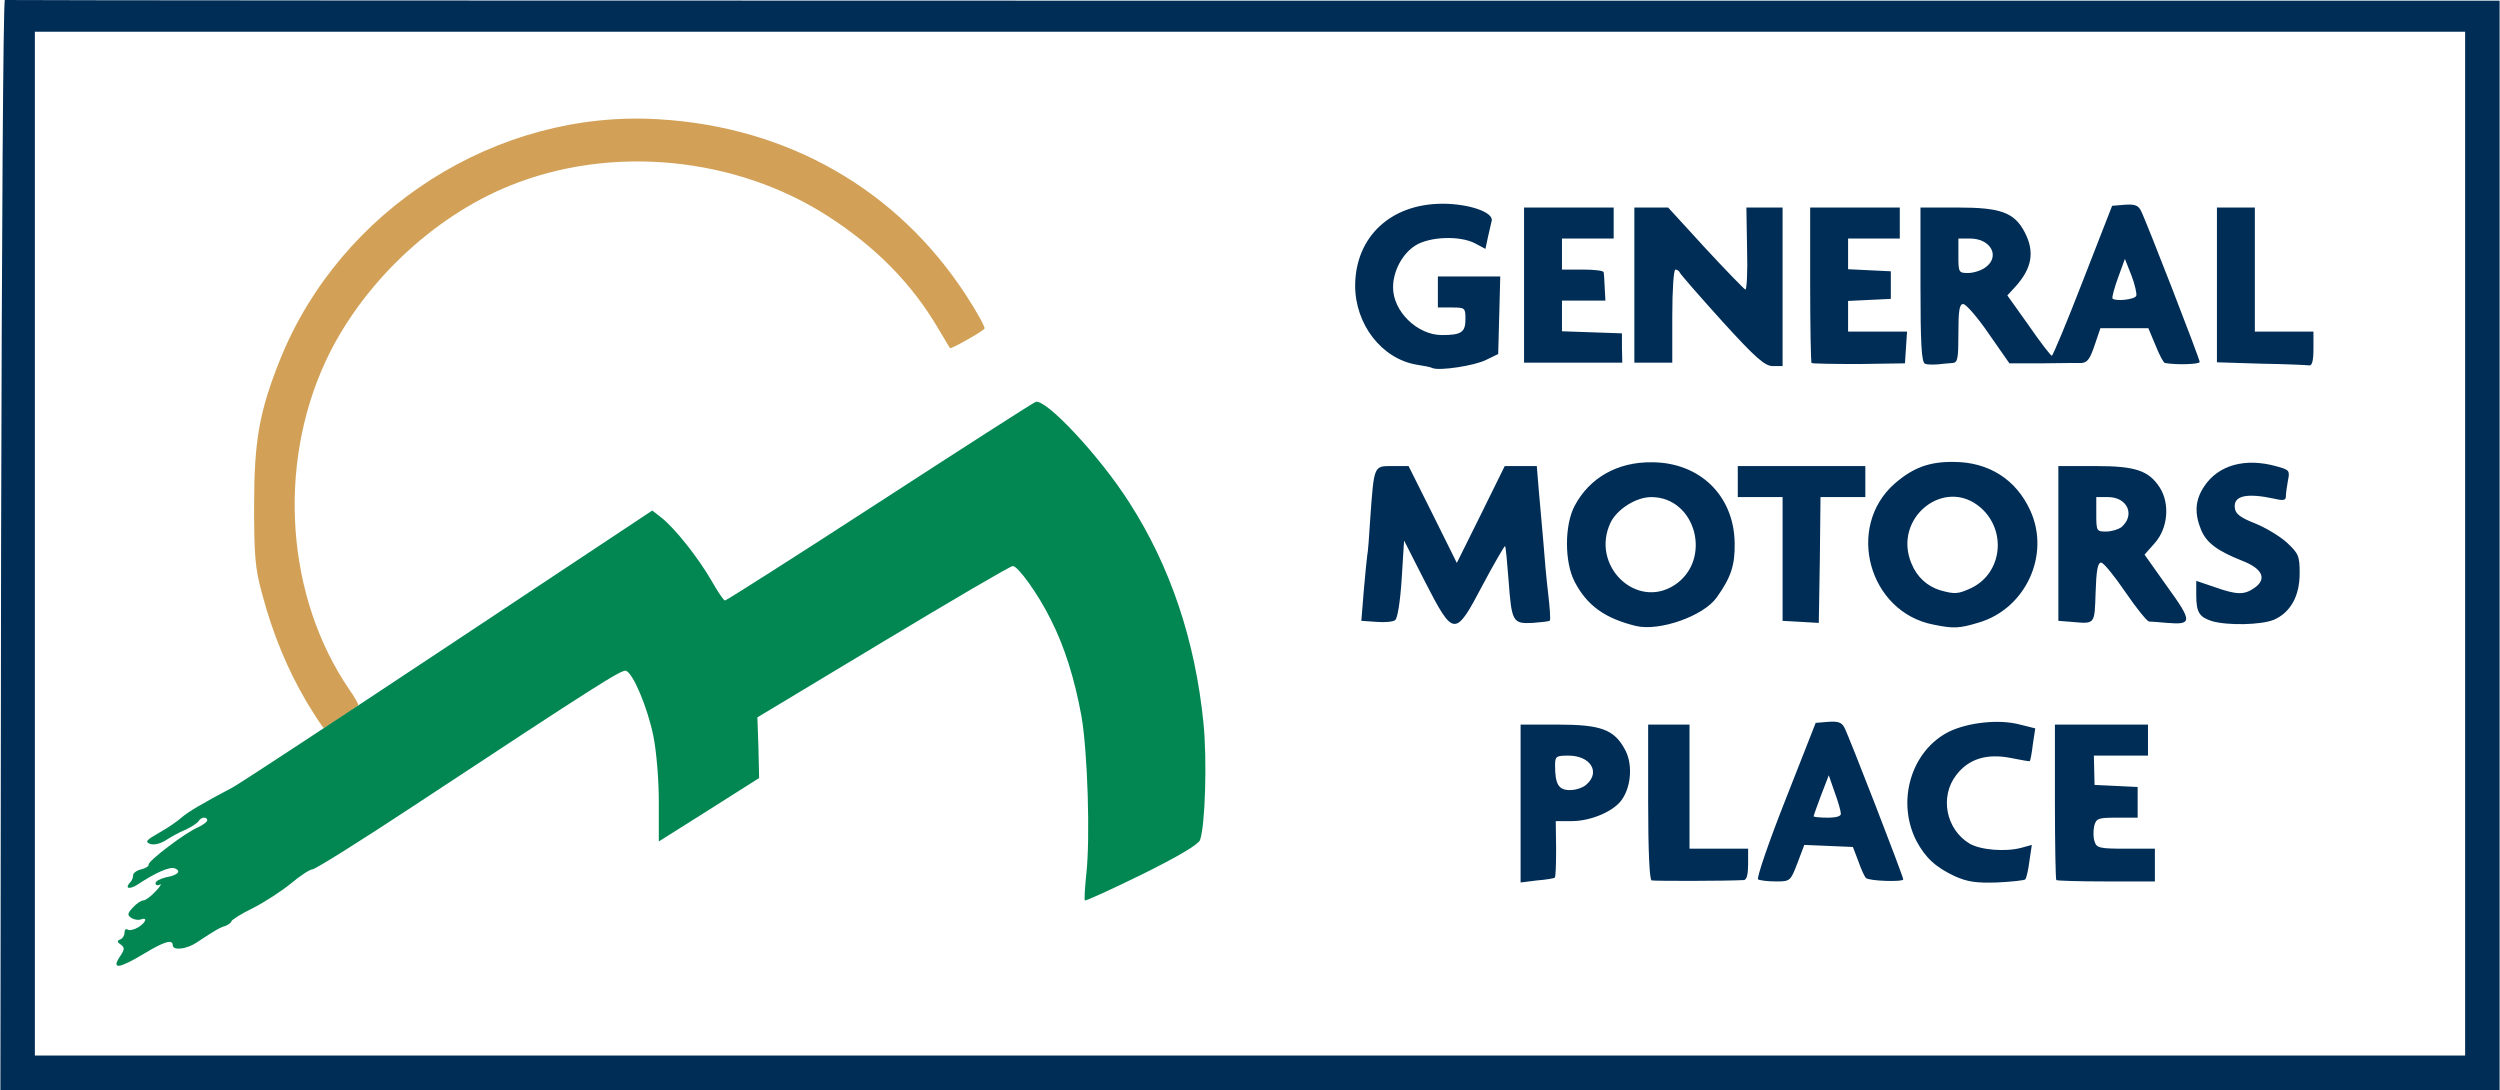 <svg xmlns="http://www.w3.org/2000/svg" width="2500" height="1090" viewBox="5 5.799 725 316.201"><path fill="#D2A157" d="M93.7 209.2C88.3 200 84 189.7 80.9 178c-2-7.3-2.3-10.9-2.3-25.5 0-18.8 1.5-27.3 7.5-42.3 17.5-43.7 63-72.7 109.9-69.8 37.399 2.2 69.2 20.4 89.1 51 3.2 4.9 5.601 9.3 5.4 9.7-.601.9-9.7 6-10 5.7-.2-.2-1.7-2.8-3.5-5.8-7.601-12.9-18-23.5-31.8-32.4-26.9-17.4-63-20.9-92.5-8.9-22.5 9.1-43.101 28.8-53.4 51-14.1 30.5-11.3 68.5 6.9 95.1 1.699 2.4 2.8 4.5 2.6 4.601-1.6 1.3-9.7 6.6-10 6.6-.2-.001-2.5-3.501-5.1-7.801z"/><path fill="#028753" d="M39.6 283.4c1.5-2.2 1.5-2.7.3-3.6-1.1-.701-1.1-1.101-.1-1.5.6-.201 1.2-1.101 1.2-1.9 0-.9.399-1.301 1-.9.5.301 1.8 0 3-.699 2.2-1.4 2.8-3 .8-2.301-.7.301-2 .1-2.8-.4-1.2-.799-1.2-1.299.399-3C44.5 267.9 45.8 267 46.5 267c.6 0 2.2-1.199 3.6-2.699 1.3-1.4 1.8-2.301 1.2-1.9-.7.4-1.3.199-1.3-.4s1.399-1.3 3-1.699c3.5-.601 4.6-1.801 2.6-2.601-1.399-.601-5.7 1.3-10.8 4.7-2.5 1.6-3.9 1.1-2-.801.4-.399.7-1.299.7-1.899s1-1.399 2.3-1.7c1.3-.3 2.3-.9 2.2-1.4-.2-1 10.399-9.1 14.3-10.8 1.5-.7 2.7-1.6 2.7-2 0-1.2-1.8-1-2.5.2-.4.6-2.101 1.7-3.8 2.5-1.801.7-4.4 2.2-5.801 3.1-1.6 1-3.399 1.4-4.5 1-1.5-.6-1.1-1.1 2.601-3.199 2.5-1.4 5.399-3.4 6.5-4.4 1.8-1.6 6-4.1 14.899-8.8C74 233.4 102 215 134.7 193.3l59.399-39.4 2.7 2.1c3.9 3.1 10.5 11.4 14.4 18.1 1.8 3.2 3.6 5.9 4 5.9.399 0 20.5-12.8 44.699-28.5 24.2-15.7 44.601-28.8 45.4-29.1 2.899-1.1 18.7 15.8 27.2 29.2 11.899 18.5 19.1 40 21.5 63.9 1.1 10.8.5 29.9-1 34-.5 1.3-6.4 4.8-16.9 10-8.8 4.301-16.2 7.7-16.5 7.5-.2-.3 0-3.6.4-7.5 1.199-10.4.399-35.7-1.4-46-2-10.8-4.8-19.9-8.9-28-3.6-7.3-9.5-15.5-11-15.5-.699 0-17.6 9.9-37.699 22l-36.4 21.9.3 8.8.2 8.8-14.5 9.2-14.6 9.2v-11.5c0-6.601-.7-14.801-1.601-19.2-1.699-8.2-5.8-18-7.899-18.8-1.2-.5-8.4 4.1-61.8 39.3C109.4 249.8 96.3 258 95.5 258c-.7 0-3.5 1.801-6.101 4-2.699 2.2-7.699 5.5-11.1 7.2-3.5 1.7-6.3 3.5-6.3 3.899 0 .301-.8.9-1.7 1.301-1.7.5-2.9 1.199-8.5 4.9C58.9 281.2 55 281.6 55 280c0-1.8-2.5-1.1-8.4 2.5-7.2 4.301-9.4 4.6-7 .9z"/><path fill="#002D56" d="M5.2 163.8c.2-87.1.6-158.2 1.1-158 .4.1 163.4.2 362.2.2H730v316H5l.2-158.2zm714.8-.3V15H15v297h705V163.5z"/><path fill="#002D56" d="M446 238.9V216h10.8c12.399 0 16.3 1.4 19.399 7.1 2.301 4 2 10.5-.699 14.5-2.2 3.4-8.9 6.4-14.7 6.4h-4.601l.101 8c0 4.4-.101 8.1-.4 8.4-.2.199-2.5.6-5.1.8l-4.8.601V238.9zm19.199-5.6c4-3.6 1-8.3-5.3-8.3-3.6 0-3.899.2-3.899 2.8 0 5.5 1 7.2 4.3 7.2 1.7 0 3.899-.7 4.899-1.7zM484 261.2c-.601-.2-1-8.5-1-22.8V216h12v36h17v4.5c0 2.9-.4 4.5-1.2 4.6-5.4.3-26 .3-26.8.1zM514.9 260.9c-.5-.301 3-10.601 7.9-23l8.8-22.4 3.6-.3c2.801-.2 3.9.1 4.7 1.6 1.299 2.4 17.1 43.2 17.1 44.1 0 .8-9.9.5-10.801-.4-.399-.3-1.399-2.5-2.199-4.8l-1.601-4.2-7-.3-7.1-.3-2 5.3c-2 5.2-2.101 5.3-6.2 5.3-2.4 0-4.699-.3-5.199-.6zm24-19.1c0-.7-.8-3.5-1.8-6.2l-1.7-4.899-2.2 5.7C532 239.6 531 242.4 531 242.6c0 .2 1.8.4 4 .4 2.6 0 4-.4 3.9-1.2zM572 260c-5.601-2.6-8.601-5.4-11.2-10.3-5.9-11.601-1.4-26.3 9.6-31.7 5.7-2.7 14.601-3.6 20.5-2l4.4 1.1-.7 4.601c-.3 2.6-.7 4.7-.9 4.899-.1.101-2.5-.3-5.399-.899-7-1.4-12.3.2-15.9 4.899-4.899 6.301-3 15.801 3.8 19.9 3.2 1.9 10.601 2.5 15.2 1.2l2.9-.8-.7 4.699c-.3 2.601-.9 5-1.2 5.301-.3.3-4 .699-8.2.9-6.101.2-8.601-.2-12.201-1.8zM601.4 261.1c-.2-.199-.399-10.5-.399-22.8V216H628v9h-15.7l.1 4.3.101 4.2 6.3.3 6.2.3v8.9h-6c-5.5 0-6 .2-6.601 2.4-.3 1.399-.3 3.399.101 4.5.6 1.899 1.399 2.1 9.1 2.1h8.4v9.5H615.9c-7.701 0-14.3-.199-14.5-.4zM479.5 187.4c-9-2.2-14.2-5.9-17.801-12.801-3-5.699-3-16.5 0-22.1 4.301-8.1 12.4-12.7 22.301-12.6 14 0 23.899 9.7 24.1 23.4.1 6.4-1 9.9-5.2 15.8-3.8 5.401-16.6 9.901-23.4 8.301zm11.199-11.9c11-7.3 6.2-25.5-6.8-25.5-4.399 0-9.899 3.5-11.8 7.4-5.9 12.4 7.401 25.4 18.6 18.1zM565.8 187c-18.8-3.6-25.601-28.3-11.3-40.9 5.3-4.6 10-6.4 17.1-6.3 10.2 0 18.2 5.1 22.3 14.2 5.8 12.8-1.399 28.4-15 32.4-5.6 1.7-7.3 1.8-13.1.6zm10.899-10.6c9-4.301 10.4-16.601 2.801-23.3-10.5-9.2-25.7 3-20.101 16.2 1.601 3.9 4.5 6.5 8.2 7.7 4.301 1.2 5.201 1.2 9.1-.6zM404.199 186.2l-4.399-.3.7-8.7c.399-4.8.899-9.4 1-10.2.199-.8.6-5.8.899-11 1.101-15.3 1-15 6.4-15h4.7l7 14 7 14.1 7-14.1 6.899-14h9.3l.601 7.3c.399 3.9.899 10.6 1.3 14.7.3 4.1.9 10.9 1.4 15s.699 7.6.5 7.8c-.2.3-2.5.5-5 .7-5.801.3-6.101-.3-7-12.5-.4-5.2-.801-9.6-1-9.8-.101-.2-3.101 4.899-6.5 11.3-8 15.2-8.4 15.2-16.7-.9l-6.101-12-.699 11.2c-.4 6.3-1.2 11.5-1.9 11.9-.599.5-3.099.7-5.4.5zM527.3 186.2l-5.3-.3V150h-13v-9h37v9h-13l-.2 18.3-.3 18.2-5.2-.3zM605.8 186.2l-3.8-.3V141h10.8c11.6 0 15.399 1.3 18.6 6.2 3 4.7 2.4 11.8-1.399 16.1l-3 3.4 6.6 9.3c7.3 10.1 7.3 11.1 0 10.5-2.3-.2-4.6-.4-5.3-.4-.601-.1-3.7-3.899-6.9-8.6s-6.3-8.5-7-8.5c-1 0-1.399 2.4-1.6 8.7-.301 9.4-.102 9.1-7.001 8.5zm14.399-27.4c4.2-3.5 1.9-8.8-3.8-8.8H613v5c0 4.8.1 5 2.8 5 1.6 0 3.5-.6 4.399-1.2zM646.6 186c-3.7-1.2-4.6-2.5-4.6-7.6v-4.1l5.3 1.8c6.5 2.301 8.6 2.301 11.5.301 3.8-2.601 2.5-5.601-3.4-7.9-7.3-2.9-10.399-5.2-12-9-2-4.9-1.7-8.7.9-12.6 4.1-6.2 11.899-8.4 21.1-5.8 3.601 1 3.8 1.2 3.2 4.1-.3 1.7-.6 3.7-.6 4.6 0 1.1-.7 1.3-3.2.7-8.3-1.8-12.101-.9-11.601 2.7.2 1.7 1.7 2.8 5.801 4.4 3 1.2 7.199 3.7 9.3 5.6 3.399 3.2 3.7 3.899 3.7 8.899 0 6.7-2.7 11.4-7.5 13.5-3.7 1.5-13.301 1.7-17.9.4zM420.5 112.6c-.5-.3-2.601-.7-4.601-1-10.2-1.7-17.899-11.7-17.899-23 .1-14.1 10.3-23.7 25.399-23.7 7.601 0 14.9 2.5 14.2 5-.2.9-.7 3.1-1.1 4.8l-.7 3.3-3-1.6c-4.4-2.3-13.101-2-17.3.6-3.801 2.4-6.5 7.4-6.5 12.2 0 6.9 7 13.8 14.199 13.8 5.601 0 6.801-.8 6.801-4.6 0-3.3-.101-3.4-4-3.4h-4v-9h18.1l-.3 11.3-.3 11.2-3.5 1.7c-3.399 1.7-13.399 3.2-15.499 2.4zM504.4 98.9c-6.5-7.2-12-13.5-12.2-14-.199-.5-.8-.9-1.3-.9s-.9 6-.9 13.5V111h-11V66h9.799l10.8 11.8c5.9 6.4 11.2 11.8 11.6 12 .4.2.7-5.1.5-11.7L511.5 66H522v46h-2.801c-2.299 0-4.899-2.2-14.799-13.1zM530.4 111.1c-.2-.2-.399-10.5-.399-22.8V66h26v9H541v8.9l6.199.3 6.2.3v8l-6.2.3-6.199.3v8.9h17.1l-.3 4.6-.3 4.6-13.301.2c-7.399 0-13.599-.1-13.799-.3zM563.3 111.3c-1-.4-1.3-5.9-1.3-22.9V66h10.8c12.399 0 16.399 1.4 19.399 7.1 3 5.7 2.2 10.5-2.699 15.9l-2.301 2.5 6.2 8.7c3.3 4.8 6.4 8.8 6.7 8.8s4.4-9.8 9-21.7l8.5-21.8 3.6-.3c2.801-.2 3.9.1 4.7 1.6 1.4 2.6 17.101 43.1 17.101 44 0 .7-6.801.9-10.101.3-.399-.1-1.6-2.3-2.7-5.1l-2.1-5h-13.9l-1.699 5c-1.301 3.9-2.101 5-3.801 5.1-1.199 0-6.399 0-11.5.1H587.8l-6-8.6c-3.2-4.7-6.601-8.6-7.4-8.6-1.1 0-1.399 1.8-1.399 8.5 0 7.4-.2 8.5-1.7 8.6-1 .1-2.9.2-4.3.4-1.401.1-3.101.1-3.701-.2zm61.3-19.7c.2-.6-.4-3.3-1.4-5.9l-1.899-4.8-2 5.5c-1.101 3-1.8 5.7-1.601 6 .9.9 6.499.3 6.9-.8zm-43.8-8.2c4.399-3.1 1.7-8.4-4.4-8.4H573v5c0 4.8.1 5 2.8 5 1.5 0 3.8-.7 5-1.6zM660.8 111.3l-12.8-.4V66h11v36h17v5c0 3.4-.4 4.9-1.2 4.8-.7-.1-7-.4-14-.5zM447 88.5V66h26v9h-15v9h6c3.3 0 6.1.3 6.1.8.1.4.2 2.4.3 4.5l.2 3.7H458v8.9l8.699.3 8.7.3v4.3l.101 4.2H447V88.5z"/></svg>
